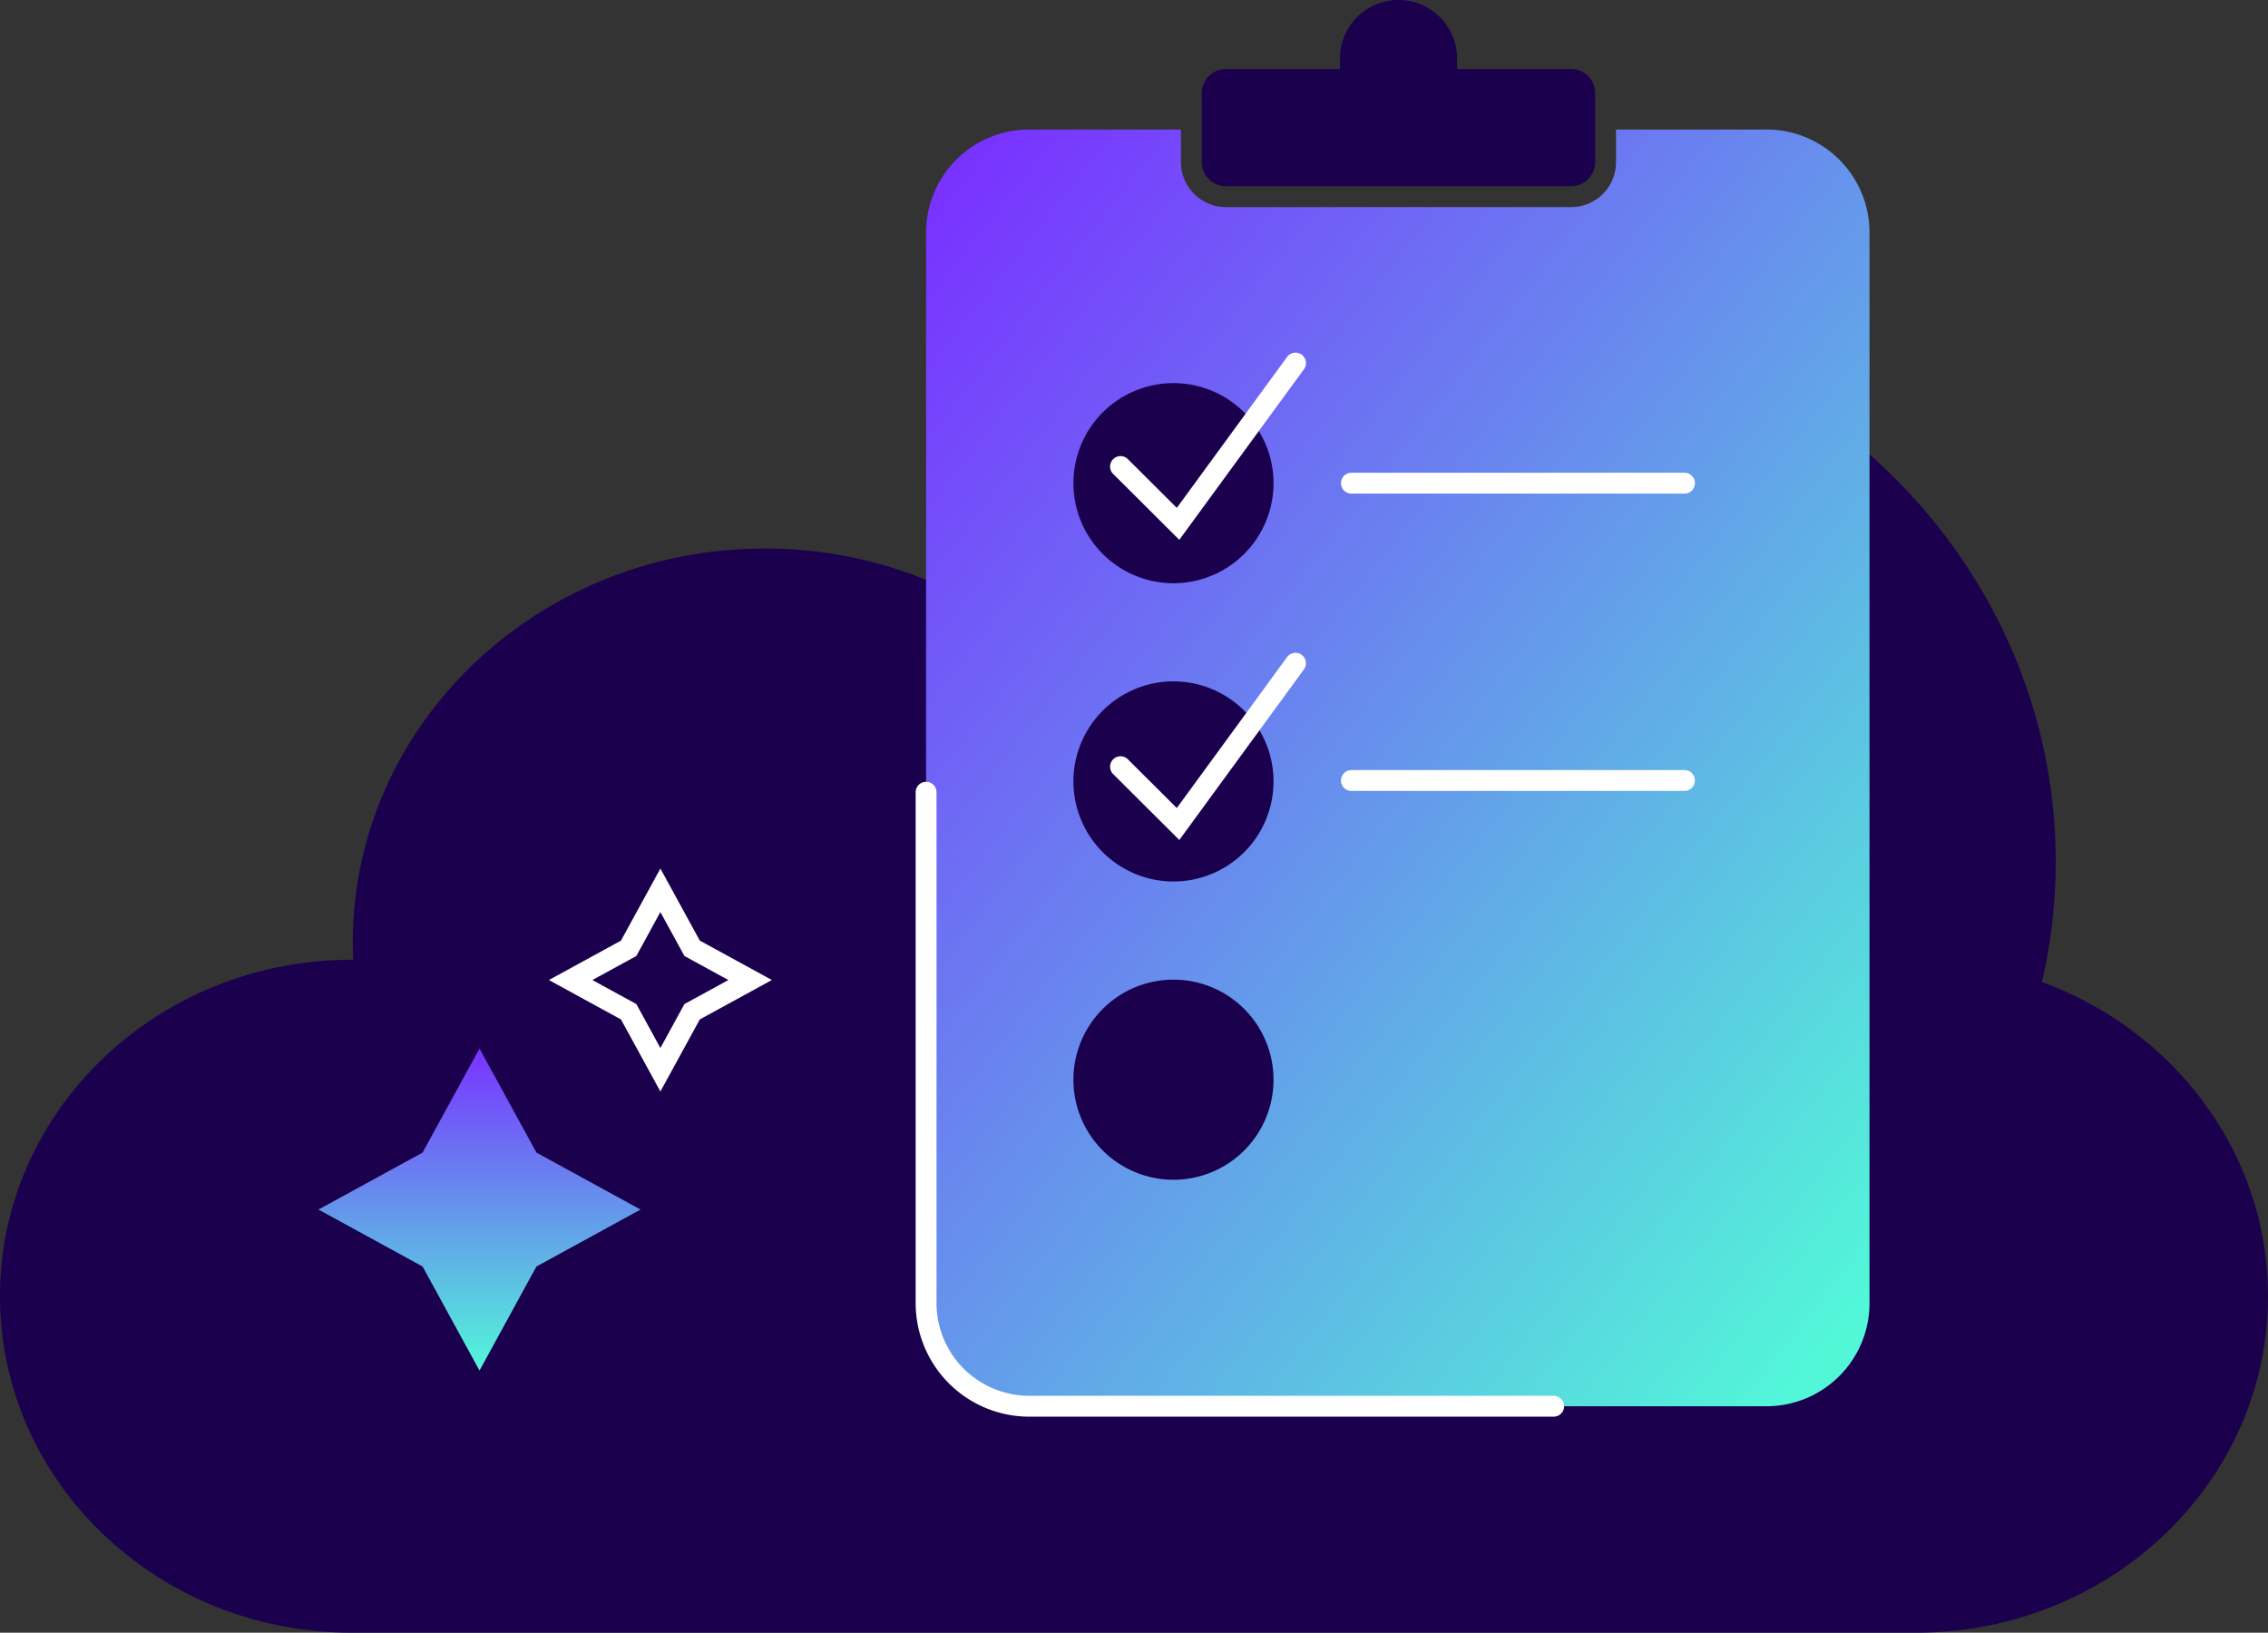 <svg id="Form_Visual_Full" data-name="Form Visual Full" xmlns="http://www.w3.org/2000/svg" xmlns:xlink="http://www.w3.org/1999/xlink" width="434.789" height="312.989" viewBox="0 0 434.789 312.989">
  <rect x="0" y="0" width="434.789" height="312.989" fill="#333333" stroke="none"/>
  <defs>
    <linearGradient id="linear-gradient" x1="0.037" y1="0.035" x2="0.935" y2="0.982" gradientUnits="objectBoundingBox">
      <stop offset="0" stop-color="#7933ff"/>
      <stop offset="1" stop-color="#52f7d8"/>
    </linearGradient>
    <linearGradient id="linear-gradient-2" x1="0.5" y1="0" x2="0.5" y2="1" xlink:href="#linear-gradient"/>
  </defs>
  <path id="Path_808" data-name="Path 808" d="M391.451,188.255a102.327,102.327,0,0,0,2.643-23.037c0-58.806-49.865-106.479-111.375-106.479-42.307,0-79.1,22.553-97.955,55.769a81.524,81.524,0,0,0-38.1-9.354c-43.647,0-79.028,33.826-79.028,75.554,0,1.1.039,2.193.087,3.282h-.257C30.207,183.99,0,212.869,0,248.489s30.207,64.5,67.467,64.5H367.324c37.258,0,67.465-28.877,67.465-64.5,0-27.491-18-50.95-43.338-60.234" fill="#1b004e"/>
  <path id="Path_809" data-name="Path 809" d="M358.395,44.58V249.82a19.755,19.755,0,0,1-19.75,19.76H197.295a19.764,19.764,0,0,1-19.76-19.76V44.58a19.755,19.755,0,0,1,19.76-19.75h29.1v6.26a8.625,8.625,0,0,0,8.62,8.61h66.17a8.619,8.619,0,0,0,8.62-8.61V24.83h28.84a19.747,19.747,0,0,1,19.75,19.75" fill="url(#linear-gradient)"/>
  <path id="Path_810" data-name="Path 810" d="M297.848,271.576H197.293a21.78,21.78,0,0,1-21.755-21.756V151.872a2,2,0,0,1,4,0V249.82a17.776,17.776,0,0,0,17.755,17.756H297.848a2,2,0,0,1,0,4" fill="#fff"/>
  <path id="Path_811" data-name="Path 811" d="M244.143,92.624a19.181,19.181,0,1,1-19.181-19.181,19.181,19.181,0,0,1,19.181,19.181" fill="#1b004e"/>
  <path id="Path_812" data-name="Path 812" d="M244.143,149.8a19.181,19.181,0,1,1-19.181-19.181A19.181,19.181,0,0,1,244.143,149.8" fill="#1b004e"/>
  <path id="Path_813" data-name="Path 813" d="M244.143,206.985A19.181,19.181,0,1,1,224.962,187.8a19.181,19.181,0,0,1,19.181,19.181" fill="#1b004e"/>
  <path id="Path_814" data-name="Path 814" d="M226.081,103.485,213.426,90.877a2,2,0,1,1,2.822-2.834l9.354,9.319,21.142-28.935a2,2,0,0,1,3.231,2.36Z" fill="#fff"/>
  <path id="Path_815" data-name="Path 815" d="M226.081,161.027l-12.655-12.608a2,2,0,1,1,2.822-2.834L225.6,154.9l21.142-28.935a2,2,0,0,1,3.231,2.36Z" fill="#fff"/>
  <path id="Path_816" data-name="Path 816" d="M102.84,220.957,122.8,231.872,102.84,242.787,91.925,262.744,81.01,242.787,61.053,231.872,81.01,220.957,91.925,201Z" fill="url(#linear-gradient-2)"/>
  <path id="Path_817" data-name="Path 817" d="M126.6,209.242l-7.555-13.814-13.815-7.556,13.815-7.556L126.6,166.5l7.556,13.814,13.814,7.556-13.814,7.556Zm-13.034-21.37,8.426,4.608,4.608,8.426,4.609-8.426,8.425-4.608-8.425-4.608-4.609-8.426-4.608,8.426Z" fill="#fff"/>
  <path id="Path_818" data-name="Path 818" d="M322.925,94.625H259.074a2,2,0,0,1,0-4h63.851a2,2,0,0,1,0,4" fill="#fff"/>
  <path id="Path_819" data-name="Path 819" d="M322.925,151.625H259.074a2,2,0,0,1,0-4h63.851a2,2,0,0,1,0,4" fill="#fff"/>
  <path id="Path_820" data-name="Path 820" d="M305.8,17.85V31.09a4.62,4.62,0,0,1-4.62,4.61h-66.17a4.62,4.62,0,0,1-4.62-4.61V17.85a4.628,4.628,0,0,1,4.62-4.62h21.85v-2a11.235,11.235,0,0,1,22.47,0v2h21.85a4.628,4.628,0,0,1,4.62,4.62" fill="#1b004e"/>
</svg>
